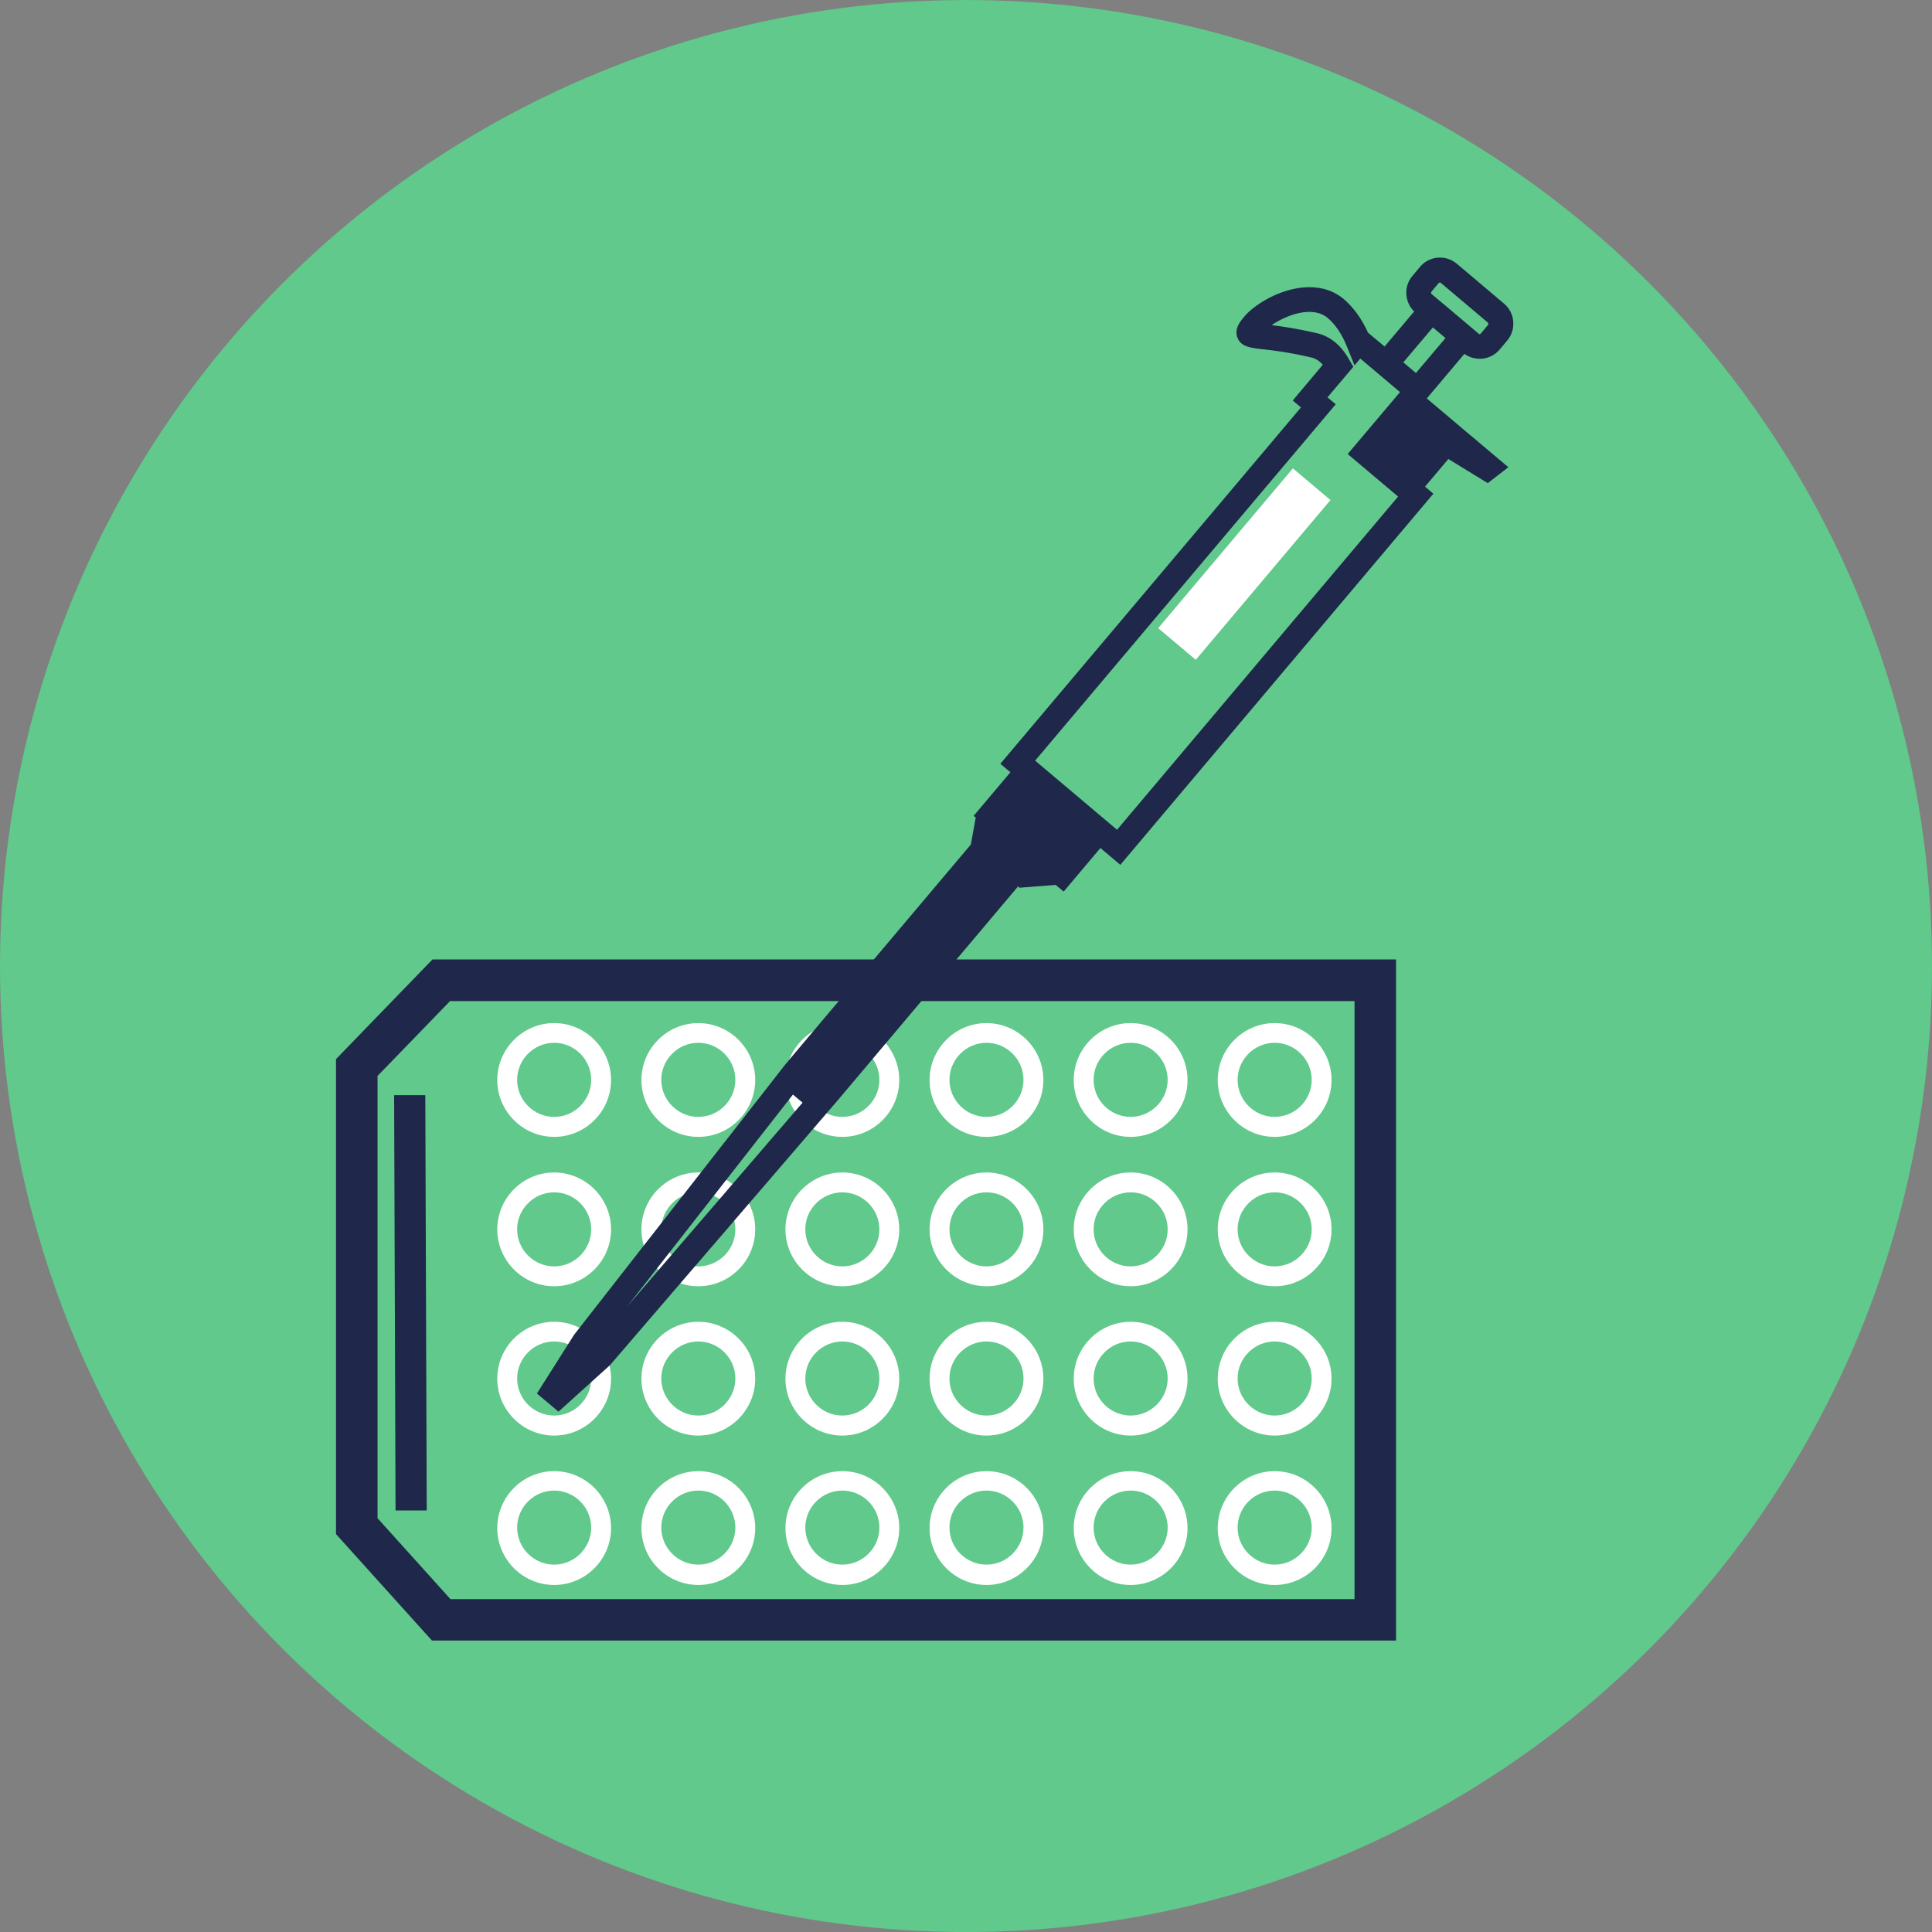 <svg width="60" height="60" viewBox="0 0 60 60" fill="none" xmlns="http://www.w3.org/2000/svg">
<rect x="0" y="0" width="60" height="60" fill="#808080" stroke="none"/>
<circle cx="30" cy="30.001" r="30" fill="#60C98B"/>
<path d="M13.428 29.8L10.435 32.892V47.643L13.415 50.949H43.355V29.797H13.428L13.428 29.8ZM42.066 49.663H13.99L11.725 47.15V33.414L13.977 31.089H42.066L42.066 49.663Z" fill="#1F274A"/>
<path d="M12.24 34.011H13.208L13.252 46.908H12.284L12.24 34.011Z" fill="#1F274A"/>
<path d="M17.21 35.307C18.183 35.307 18.977 34.513 18.977 33.541C18.977 32.568 18.183 31.773 17.21 31.773C16.238 31.773 15.443 32.568 15.443 33.541C15.443 34.513 16.238 35.307 17.21 35.307ZM17.21 32.385C17.842 32.385 18.36 32.904 18.36 33.535C18.36 34.167 17.842 34.686 17.21 34.686C16.579 34.686 16.06 34.167 16.06 33.535C16.06 32.904 16.579 32.385 17.21 32.385Z" fill="white"/>
<path d="M21.687 35.307C22.659 35.307 23.454 34.513 23.454 33.541C23.454 32.568 22.659 31.773 21.687 31.773C20.715 31.773 19.92 32.568 19.92 33.541C19.92 34.513 20.715 35.307 21.687 35.307ZM21.687 32.385C22.319 32.385 22.837 32.904 22.837 33.535C22.837 34.167 22.319 34.686 21.687 34.686C21.055 34.686 20.537 34.167 20.537 33.535C20.537 32.904 21.055 32.385 21.687 32.385Z" fill="white"/>
<path d="M26.16 35.307C27.132 35.307 27.927 34.513 27.927 33.541C27.927 32.568 27.132 31.773 26.16 31.773C25.187 31.773 24.393 32.568 24.393 33.541C24.393 34.513 25.187 35.307 26.16 35.307ZM26.16 32.385C26.791 32.385 27.31 32.904 27.31 33.535C27.31 34.167 26.791 34.686 26.16 34.686C25.528 34.686 25.009 34.167 25.009 33.535C25.009 32.904 25.528 32.385 26.16 32.385Z" fill="white"/>
<path d="M30.636 35.307C31.609 35.307 32.403 34.513 32.403 33.541C32.403 32.568 31.608 31.773 30.636 31.773C29.664 31.773 28.869 32.568 28.869 33.541C28.869 34.513 29.664 35.307 30.636 35.307ZM30.636 32.385C31.268 32.385 31.786 32.904 31.786 33.535C31.786 34.167 31.268 34.686 30.636 34.686C30.004 34.686 29.486 34.167 29.486 33.535C29.486 32.904 30.004 32.385 30.636 32.385Z" fill="white"/>
<path d="M35.113 35.307C36.085 35.307 36.88 34.513 36.88 33.541C36.88 32.568 36.085 31.773 35.113 31.773C34.14 31.773 33.346 32.568 33.346 33.541C33.346 34.513 34.14 35.307 35.113 35.307ZM35.113 32.385C35.745 32.385 36.263 32.904 36.263 33.535C36.263 34.167 35.745 34.686 35.113 34.686C34.481 34.686 33.963 34.167 33.963 33.535C33.963 32.904 34.481 32.385 35.113 32.385Z" fill="white"/>
<path d="M39.585 35.307C40.558 35.307 41.352 34.513 41.352 33.541C41.352 32.568 40.558 31.773 39.585 31.773C38.613 31.773 37.818 32.568 37.818 33.541C37.818 34.513 38.613 35.307 39.585 35.307ZM39.585 32.385C40.217 32.385 40.736 32.904 40.736 33.535C40.736 34.167 40.217 34.686 39.585 34.686C38.954 34.686 38.435 34.167 38.435 33.535C38.435 32.904 38.954 32.385 39.585 32.385Z" fill="white"/>
<path d="M17.21 39.946C18.183 39.946 18.977 39.151 18.977 38.179C18.977 37.207 18.183 36.412 17.21 36.412C16.238 36.412 15.443 37.207 15.443 38.179C15.443 39.151 16.238 39.946 17.21 39.946ZM17.21 37.029C17.842 37.029 18.36 37.547 18.36 38.179C18.36 38.811 17.842 39.329 17.21 39.329C16.579 39.329 16.06 38.811 16.06 38.179C16.06 37.547 16.579 37.029 17.21 37.029Z" fill="white"/>
<path d="M21.687 39.946C22.659 39.946 23.454 39.151 23.454 38.179C23.454 37.207 22.659 36.412 21.687 36.412C20.715 36.412 19.92 37.207 19.92 38.179C19.92 39.151 20.715 39.946 21.687 39.946ZM21.687 37.029C22.319 37.029 22.837 37.547 22.837 38.179C22.837 38.811 22.319 39.329 21.687 39.329C21.055 39.329 20.537 38.811 20.537 38.179C20.537 37.547 21.055 37.029 21.687 37.029Z" fill="white"/>
<path d="M26.16 39.946C27.132 39.946 27.927 39.151 27.927 38.179C27.927 37.207 27.132 36.412 26.16 36.412C25.187 36.412 24.393 37.207 24.393 38.179C24.393 39.151 25.187 39.946 26.16 39.946ZM26.16 37.029C26.791 37.029 27.31 37.547 27.31 38.179C27.31 38.811 26.791 39.329 26.16 39.329C25.528 39.329 25.009 38.811 25.009 38.179C25.009 37.547 25.528 37.029 26.16 37.029Z" fill="white"/>
<path d="M30.636 39.946C31.609 39.946 32.403 39.151 32.403 38.179C32.403 37.207 31.608 36.412 30.636 36.412C29.664 36.412 28.869 37.207 28.869 38.179C28.869 39.151 29.664 39.946 30.636 39.946ZM30.636 37.029C31.268 37.029 31.786 37.547 31.786 38.179C31.786 38.811 31.268 39.329 30.636 39.329C30.004 39.329 29.486 38.811 29.486 38.179C29.486 37.547 30.004 37.029 30.636 37.029Z" fill="white"/>
<path d="M35.113 39.946C36.085 39.946 36.88 39.151 36.88 38.179C36.88 37.207 36.085 36.412 35.113 36.412C34.14 36.412 33.346 37.207 33.346 38.179C33.346 39.151 34.14 39.946 35.113 39.946ZM35.113 37.029C35.745 37.029 36.263 37.547 36.263 38.179C36.263 38.811 35.745 39.329 35.113 39.329C34.481 39.329 33.963 38.811 33.963 38.179C33.963 37.547 34.481 37.029 35.113 37.029Z" fill="white"/>
<path d="M39.585 39.946C40.558 39.946 41.352 39.151 41.352 38.179C41.352 37.207 40.558 36.412 39.585 36.412C38.613 36.412 37.818 37.207 37.818 38.179C37.818 39.151 38.613 39.946 39.585 39.946ZM39.585 37.029C40.217 37.029 40.736 37.547 40.736 38.179C40.736 38.811 40.217 39.329 39.585 39.329C38.954 39.329 38.435 38.811 38.435 38.179C38.435 37.547 38.954 37.029 39.585 37.029Z" fill="white"/>
<path d="M17.21 44.583C18.183 44.583 18.977 43.788 18.977 42.816C18.977 41.843 18.183 41.049 17.21 41.049C16.238 41.049 15.443 41.843 15.443 42.816C15.443 43.788 16.238 44.583 17.21 44.583ZM17.21 41.661C17.842 41.661 18.36 42.179 18.36 42.811C18.36 43.443 17.842 43.961 17.21 43.961C16.579 43.961 16.06 43.443 16.06 42.811C16.06 42.179 16.579 41.661 17.21 41.661Z" fill="white"/>
<path d="M21.687 44.583C22.659 44.583 23.454 43.788 23.454 42.816C23.454 41.843 22.659 41.049 21.687 41.049C20.715 41.049 19.92 41.843 19.92 42.816C19.92 43.788 20.715 44.583 21.687 44.583ZM21.687 41.661C22.319 41.661 22.837 42.179 22.837 42.811C22.837 43.443 22.319 43.961 21.687 43.961C21.055 43.961 20.537 43.443 20.537 42.811C20.537 42.179 21.055 41.661 21.687 41.661Z" fill="white"/>
<path d="M26.16 44.583C27.132 44.583 27.927 43.788 27.927 42.816C27.927 41.843 27.132 41.049 26.16 41.049C25.187 41.049 24.393 41.843 24.393 42.816C24.393 43.788 25.187 44.583 26.16 44.583ZM26.16 41.661C26.791 41.661 27.31 42.179 27.31 42.811C27.31 43.443 26.791 43.961 26.16 43.961C25.528 43.961 25.009 43.443 25.009 42.811C25.009 42.179 25.528 41.661 26.16 41.661Z" fill="white"/>
<path d="M30.636 44.583C31.609 44.583 32.403 43.788 32.403 42.816C32.403 41.843 31.608 41.049 30.636 41.049C29.664 41.049 28.869 41.843 28.869 42.816C28.869 43.788 29.664 44.583 30.636 44.583ZM30.636 41.661C31.268 41.661 31.786 42.179 31.786 42.811C31.786 43.443 31.268 43.961 30.636 43.961C30.004 43.961 29.486 43.443 29.486 42.811C29.486 42.179 30.004 41.661 30.636 41.661Z" fill="white"/>
<path d="M35.113 44.583C36.085 44.583 36.88 43.788 36.88 42.816C36.88 41.843 36.085 41.049 35.113 41.049C34.14 41.049 33.346 41.843 33.346 42.816C33.346 43.788 34.14 44.583 35.113 44.583ZM35.113 41.661C35.745 41.661 36.263 42.179 36.263 42.811C36.263 43.443 35.745 43.961 35.113 43.961C34.481 43.961 33.963 43.443 33.963 42.811C33.963 42.179 34.481 41.661 35.113 41.661Z" fill="white"/>
<path d="M39.585 44.583C40.558 44.583 41.352 43.788 41.352 42.816C41.352 41.843 40.558 41.049 39.585 41.049C38.613 41.049 37.818 41.843 37.818 42.816C37.818 43.788 38.613 44.583 39.585 44.583ZM39.585 41.661C40.217 41.661 40.736 42.179 40.736 42.811C40.736 43.443 40.217 43.961 39.585 43.961C38.954 43.961 38.435 43.443 38.435 42.811C38.435 42.179 38.954 41.661 39.585 41.661Z" fill="white"/>
<path d="M17.21 49.223C18.183 49.223 18.977 48.428 18.977 47.456C18.977 46.483 18.183 45.688 17.21 45.688C16.238 45.688 15.443 46.483 15.443 47.456C15.443 48.428 16.238 49.223 17.21 49.223ZM17.21 46.291C17.842 46.291 18.36 46.809 18.36 47.441C18.36 48.072 17.842 48.591 17.21 48.591C16.579 48.591 16.06 48.072 16.06 47.441C16.06 46.809 16.579 46.291 17.21 46.291Z" fill="white"/>
<path d="M21.687 49.223C22.659 49.223 23.454 48.428 23.454 47.456C23.454 46.483 22.659 45.688 21.687 45.688C20.715 45.688 19.92 46.483 19.92 47.456C19.92 48.428 20.715 49.223 21.687 49.223ZM21.687 46.291C22.319 46.291 22.837 46.809 22.837 47.441C22.837 48.072 22.319 48.591 21.687 48.591C21.055 48.591 20.537 48.072 20.537 47.441C20.537 46.809 21.055 46.291 21.687 46.291Z" fill="white"/>
<path d="M26.16 49.223C27.132 49.223 27.927 48.428 27.927 47.456C27.927 46.483 27.132 45.688 26.16 45.688C25.187 45.688 24.393 46.483 24.393 47.456C24.393 48.428 25.187 49.223 26.16 49.223ZM26.16 46.291C26.791 46.291 27.31 46.809 27.31 47.441C27.31 48.072 26.791 48.591 26.16 48.591C25.528 48.591 25.009 48.072 25.009 47.441C25.009 46.809 25.528 46.291 26.16 46.291Z" fill="white"/>
<path d="M30.636 49.223C31.609 49.223 32.403 48.428 32.403 47.456C32.403 46.483 31.608 45.688 30.636 45.688C29.664 45.688 28.869 46.483 28.869 47.456C28.869 48.428 29.664 49.223 30.636 49.223ZM30.636 46.291C31.268 46.291 31.786 46.809 31.786 47.441C31.786 48.072 31.268 48.591 30.636 48.591C30.004 48.591 29.486 48.072 29.486 47.441C29.486 46.809 30.004 46.291 30.636 46.291Z" fill="white"/>
<path d="M35.113 49.223C36.085 49.223 36.88 48.428 36.88 47.456C36.88 46.483 36.085 45.688 35.113 45.688C34.14 45.688 33.346 46.483 33.346 47.456C33.346 48.428 34.14 49.223 35.113 49.223ZM35.113 46.291C35.745 46.291 36.263 46.809 36.263 47.441C36.263 48.072 35.745 48.591 35.113 48.591C34.481 48.591 33.963 48.072 33.963 47.441C33.963 46.809 34.481 46.291 35.113 46.291Z" fill="white"/>
<path d="M39.585 49.223C40.558 49.223 41.352 48.428 41.352 47.456C41.352 46.483 40.558 45.688 39.585 45.688C38.613 45.688 37.818 46.483 37.818 47.456C37.818 48.428 38.613 49.223 39.585 49.223ZM39.585 46.291C40.217 46.291 40.736 46.809 40.736 47.441C40.736 48.072 40.217 48.591 39.585 48.591C38.954 48.591 38.435 48.072 38.435 47.441C38.435 46.809 38.954 46.291 39.585 46.291Z" fill="white"/>
<path d="M45.62 13.48L44.311 12.374L44.559 12.08L45.477 10.99C45.617 11.09 45.781 11.141 45.947 11.141H46.019C46.234 11.121 46.434 11.021 46.574 10.854L46.805 10.579C47.096 10.236 47.053 9.716 46.71 9.43L45.244 8.192C44.901 7.9 44.382 7.944 44.096 8.292L43.865 8.568C43.724 8.736 43.657 8.946 43.678 9.161C43.693 9.356 43.778 9.533 43.918 9.673L43 10.762L42.485 10.332C42.293 9.905 42.03 9.542 41.735 9.291C40.738 8.449 39.161 9.214 38.635 9.841C38.519 9.981 38.323 10.212 38.43 10.488C38.543 10.767 38.809 10.8 39.221 10.847C39.544 10.883 40.039 10.939 40.733 11.105C40.864 11.137 40.976 11.21 41.081 11.328L40.147 12.438L40.403 12.653L31.067 23.72L31.379 23.983L30.238 25.337L30.302 25.388L30.151 26.227L24.523 32.896L24.472 32.96L24.384 33.064L17.831 41.45L16.674 43.277L17.344 43.84L18.941 42.399L26.024 34.162L31.616 27.529L31.66 27.569L32.785 27.482L33.033 27.689L34.174 26.336L34.793 26.858L44.514 15.333L44.256 15.113L45.258 13.924L44.979 14.254L46.204 15.004L46.843 14.51L46.033 13.827L45.626 13.484L45.62 13.48ZM19.485 40.566L24.625 33.993L24.924 34.244L19.485 40.566ZM44.451 9.063L44.682 8.787C44.682 8.787 44.705 8.772 44.718 8.772C44.73 8.772 44.738 8.772 44.746 8.784L46.211 10.022C46.211 10.022 46.231 10.065 46.216 10.086L45.985 10.362C45.985 10.362 45.965 10.377 45.954 10.377C45.942 10.377 45.931 10.377 45.923 10.365L44.93 9.526L44.459 9.132C44.459 9.132 44.443 9.111 44.443 9.1C44.443 9.088 44.443 9.077 44.456 9.069L44.451 9.063ZM44.499 10.168L44.891 10.499L43.973 11.584L43.581 11.253L44.499 10.168ZM34.689 25.768L32.147 23.622L41.482 12.555L41.226 12.34L42.029 11.391L41.893 11.155C41.642 10.716 41.307 10.444 40.903 10.349C40.289 10.206 39.826 10.137 39.491 10.098C39.959 9.776 40.768 9.48 41.235 9.876C41.466 10.07 41.678 10.382 41.826 10.753L42.066 11.347L42.245 11.135L43.479 12.177L41.854 14.1L43.419 15.421L34.691 25.769L34.689 25.768Z" fill="#1F274A"/>
<rect x="35.969" y="19.508" width="6.49" height="1.526" transform="rotate(-49.872 35.969 19.508)" fill="white"/>
</svg>
